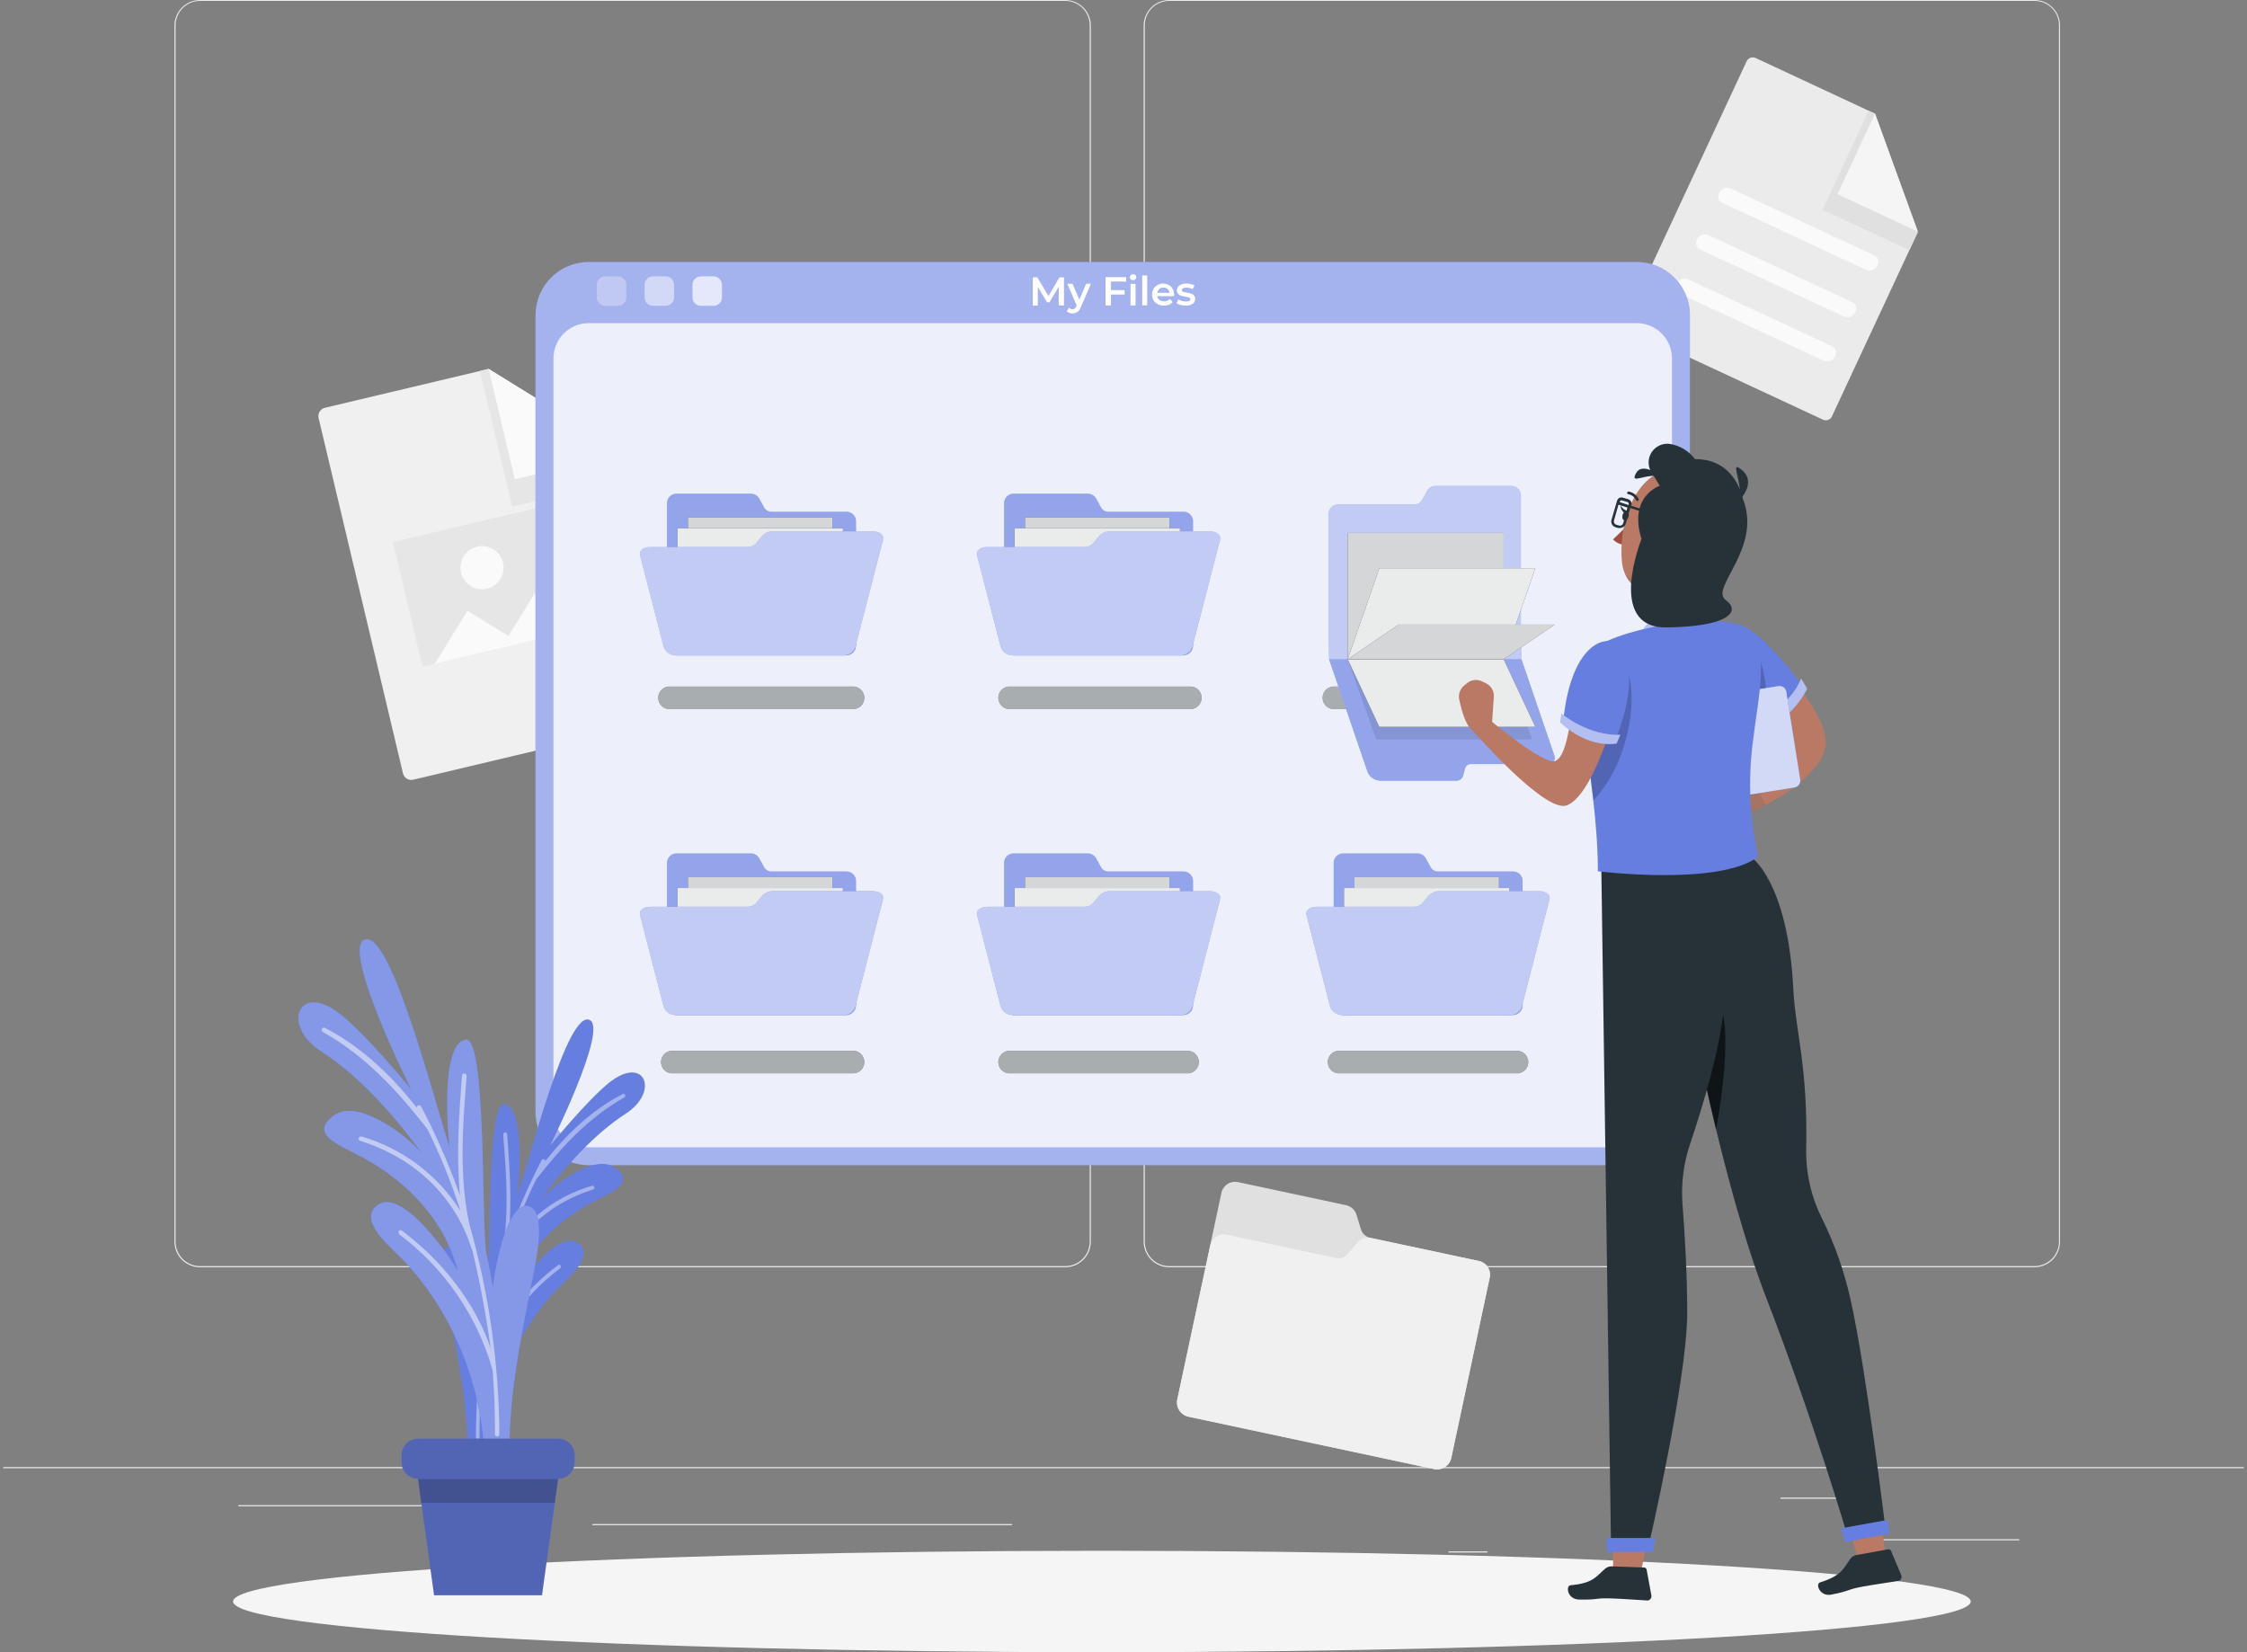<svg width="238" height="175" viewBox="0 0 238 175" fill="none" xmlns="http://www.w3.org/2000/svg">
<rect x="0" y="0" width="238" height="175" fill="#808080" stroke="none"/>
<path d="M213.878 163.031H198.158V163.15H213.878V163.031Z" fill="#EBEBEB"/>
<path d="M157.549 164.321H153.424V164.44H157.549V164.321Z" fill="#EBEBEB"/>
<path d="M197.683 158.625H188.575V158.744H197.683V158.625Z" fill="#EBEBEB"/>
<path d="M45.741 159.424H25.242V159.542H45.741V159.424Z" fill="#EBEBEB"/>
<path d="M52.974 159.424H49.97V159.542H52.974V159.424Z" fill="#EBEBEB"/>
<path d="M107.205 161.426H62.742V161.544H107.205V161.426Z" fill="#EBEBEB"/>
<path d="M112.83 134.225H21.189C20.47 134.225 19.78 133.939 19.272 133.431C18.764 132.923 18.479 132.233 18.479 131.515V2.686C18.485 1.972 18.773 1.288 19.281 0.785C19.788 0.282 20.474 -2.73983e-05 21.189 1.99465e-09H112.83C113.549 1.99465e-09 114.238 0.286 114.746 0.794C115.254 1.302 115.54 1.991 115.54 2.71V131.515C115.54 132.233 115.254 132.923 114.746 133.431C114.238 133.939 113.549 134.225 112.83 134.225ZM21.189 0.095C20.502 0.096 19.843 0.37 19.358 0.855C18.872 1.341 18.598 1.999 18.597 2.686V131.515C18.598 132.202 18.872 132.86 19.358 133.346C19.843 133.831 20.502 134.105 21.189 134.106H112.83C113.517 134.105 114.175 133.831 114.661 133.346C115.147 132.86 115.42 132.202 115.421 131.515V2.686C115.42 1.999 115.147 1.341 114.661 0.855C114.175 0.37 113.517 0.096 112.83 0.095H21.189Z" fill="#EBEBEB"/>
<path d="M215.496 134.225H123.845C123.127 134.224 122.438 133.938 121.93 133.43C121.422 132.922 121.137 132.233 121.135 131.515V2.686C121.143 1.972 121.431 1.29 121.939 0.787C122.446 0.284 123.131 0.001 123.845 0H215.496C216.209 0.002 216.892 0.286 217.398 0.789C217.903 1.292 218.19 1.973 218.197 2.686V131.515C218.197 132.232 217.912 132.92 217.406 133.428C216.9 133.936 216.213 134.222 215.496 134.225ZM123.845 0.095C123.158 0.096 122.5 0.37 122.014 0.855C121.529 1.341 121.255 1.999 121.254 2.686V131.515C121.255 132.202 121.529 132.86 122.014 133.346C122.5 133.831 123.158 134.105 123.845 134.106H215.496C216.183 134.105 216.841 133.831 217.327 133.346C217.813 132.86 218.086 132.202 218.087 131.515V2.686C218.086 1.999 217.813 1.341 217.327 0.855C216.841 0.37 216.183 0.096 215.496 0.095H123.845Z" fill="#EBEBEB"/>
<path d="M237.657 155.394H0.343V155.512H237.657V155.394Z" fill="#EBEBEB"/>
<path d="M71.916 75.903L43.771 82.585C43.655 82.613 43.535 82.617 43.418 82.598C43.301 82.579 43.188 82.537 43.087 82.474C42.986 82.412 42.899 82.33 42.83 82.233C42.76 82.136 42.711 82.027 42.684 81.911L33.747 44.283C33.691 44.049 33.73 43.803 33.856 43.599C33.981 43.394 34.183 43.248 34.416 43.191L51.754 39.076L66.24 48.094L72.591 74.825C72.643 75.057 72.602 75.301 72.475 75.503C72.349 75.705 72.148 75.848 71.916 75.903Z" fill="#F0F0F0"/>
<path d="M66.24 48.085L51.754 39.076L50.834 39.294L54.246 53.661L66.852 50.667L66.24 48.085Z" fill="#E6E6E6"/>
<path d="M66.216 47.985L54.531 50.761L51.754 39.076L66.216 47.985Z" fill="#FAFAFA"/>
<path d="M62.434 52.469L41.617 57.413L44.75 70.606L65.567 65.662L62.434 52.469Z" fill="#E6E6E6"/>
<path d="M49.51 64.688L46.054 70.298L55.12 68.143L49.51 64.688Z" fill="#FAFAFA"/>
<path d="M53.079 68.626L65.566 65.659L65.281 64.458L58.3 60.158L53.079 68.626Z" fill="#FAFAFA"/>
<path d="M53.283 59.595C53.388 60.035 53.36 60.497 53.203 60.922C53.046 61.347 52.766 61.715 52.399 61.981C52.032 62.246 51.595 62.397 51.142 62.414C50.69 62.431 50.242 62.312 49.857 62.075C49.472 61.837 49.165 61.49 48.977 61.078C48.789 60.667 48.727 60.208 48.8 59.761C48.872 59.314 49.076 58.899 49.385 58.567C49.693 58.236 50.094 58.004 50.535 57.901C51.124 57.761 51.744 57.861 52.259 58.179C52.775 58.496 53.143 59.006 53.283 59.595Z" fill="#FAFAFA"/>
<path d="M193.094 44.454L172.561 34.89C172.476 34.851 172.399 34.795 172.336 34.726C172.272 34.656 172.223 34.575 172.191 34.487C172.159 34.398 172.146 34.305 172.15 34.211C172.155 34.117 172.179 34.025 172.219 33.941L185.006 6.483C185.046 6.398 185.102 6.322 185.171 6.259C185.24 6.196 185.321 6.147 185.41 6.115C185.498 6.084 185.591 6.07 185.685 6.074C185.779 6.079 185.87 6.102 185.955 6.142L198.594 12.041L203.118 24.609L194.033 44.112C193.954 44.282 193.81 44.413 193.634 44.477C193.458 44.541 193.263 44.533 193.094 44.454Z" fill="#EBEBEB"/>
<path d="M203.118 24.609L198.595 12.041L197.926 11.732L193.042 22.212L202.24 26.493L203.118 24.609Z" fill="#E0E0E0"/>
<path d="M203.151 24.538L194.622 20.57L198.595 12.041L203.151 24.538Z" fill="#F5F5F5"/>
<path d="M194.024 36.669L178.836 29.593C177.811 29.118 176.914 30.637 177.944 31.116L193.132 38.188C194.157 38.663 195.054 37.149 194.024 36.669Z" fill="#FAFAFA"/>
<path d="M182.433 21.491L197.622 28.567C198.642 29.042 199.52 27.523 198.509 27.044L183.321 19.972C182.301 19.497 181.423 21.011 182.433 21.491Z" fill="#FAFAFA"/>
<path d="M180.084 26.433L195.272 33.51C196.293 33.984 197.171 32.465 196.16 31.986L180.972 24.914C179.951 24.44 179.073 25.954 180.084 26.433Z" fill="#FAFAFA"/>
<path d="M144.155 130.219L143.68 128.667C143.603 128.414 143.459 128.186 143.264 128.008C143.068 127.829 142.829 127.706 142.57 127.651L131.122 125.207C130.932 125.167 130.736 125.164 130.545 125.2C130.354 125.235 130.172 125.308 130.01 125.414C129.847 125.519 129.707 125.656 129.597 125.816C129.487 125.976 129.41 126.156 129.37 126.346L124.695 148.231C124.612 148.63 124.69 149.045 124.911 149.386C125.132 149.727 125.479 149.967 125.877 150.054L151.896 155.602C152.294 155.687 152.71 155.61 153.052 155.388C153.393 155.167 153.633 154.819 153.719 154.42L157.791 135.321C157.832 135.131 157.835 134.935 157.8 134.744C157.765 134.552 157.692 134.37 157.587 134.207C157.481 134.043 157.344 133.903 157.183 133.793C157.023 133.683 156.842 133.605 156.652 133.565L145.104 131.102C144.882 131.052 144.677 130.943 144.511 130.788C144.344 130.633 144.221 130.437 144.155 130.219Z" fill="#E0E0E0"/>
<path d="M156.661 133.566L145.213 131.126C144.955 131.071 144.687 131.085 144.437 131.169C144.186 131.252 143.963 131.402 143.789 131.601L142.731 132.83C142.581 133.002 142.387 133.131 142.17 133.204C141.953 133.277 141.721 133.29 141.497 133.243L129.945 130.78C129.561 130.698 129.161 130.771 128.832 130.984C128.503 131.197 128.271 131.531 128.188 131.914L124.695 148.232C124.612 148.63 124.69 149.045 124.911 149.386C125.132 149.728 125.479 149.968 125.877 150.054L151.896 155.603C152.294 155.687 152.71 155.61 153.052 155.389C153.393 155.167 153.633 154.819 153.719 154.421L157.791 135.322C157.832 135.132 157.836 134.937 157.801 134.746C157.767 134.555 157.695 134.373 157.59 134.21C157.485 134.047 157.349 133.906 157.19 133.795C157.03 133.685 156.851 133.607 156.661 133.566Z" fill="#F0F0F0"/>
<path d="M116.712 175C167.536 175 208.738 172.595 208.738 169.628C208.738 166.66 167.536 164.255 116.712 164.255C65.888 164.255 24.686 166.66 24.686 169.628C24.686 172.595 65.888 175 116.712 175Z" fill="#F5F5F5"/>
<path d="M173.35 27.747H62.363C59.246 27.747 56.719 30.274 56.719 33.39V117.775C56.719 120.891 59.246 123.418 62.363 123.418H173.35C176.466 123.418 178.993 120.891 178.993 117.775V33.39C178.993 30.274 176.466 27.747 173.35 27.747Z" fill="#677EE1"/>
<path opacity="0.4" d="M173.35 27.747H62.363C59.246 27.747 56.719 30.274 56.719 33.39V117.775C56.719 120.891 59.246 123.418 62.363 123.418H173.35C176.466 123.418 178.993 120.891 178.993 117.775V33.39C178.993 30.274 176.466 27.747 173.35 27.747Z" fill="white"/>
<path opacity="0.8" d="M173.35 34.225H62.363C60.295 34.225 58.618 35.901 58.618 37.969V117.773C58.618 119.842 60.295 121.518 62.363 121.518H173.35C175.418 121.518 177.095 119.842 177.095 117.773V37.969C177.095 35.901 175.418 34.225 173.35 34.225Z" fill="white"/>
<path opacity="0.3" d="M65.438 29.271H64.109C63.614 29.271 63.212 29.673 63.212 30.169V31.497C63.212 31.993 63.614 32.395 64.109 32.395H65.438C65.934 32.395 66.335 31.993 66.335 31.497V30.169C66.335 29.673 65.934 29.271 65.438 29.271Z" fill="white"/>
<path opacity="0.5" d="M70.502 29.271H69.173C68.678 29.271 68.276 29.673 68.276 30.169V31.497C68.276 31.993 68.678 32.395 69.173 32.395H70.502C70.998 32.395 71.399 31.993 71.399 31.497V30.169C71.399 29.673 70.998 29.271 70.502 29.271Z" fill="white"/>
<path opacity="0.7" d="M75.571 29.271H74.242C73.747 29.271 73.345 29.673 73.345 30.169V31.497C73.345 31.993 73.747 32.395 74.242 32.395H75.571C76.067 32.395 76.468 31.993 76.468 31.497V30.169C76.468 29.673 76.067 29.271 75.571 29.271Z" fill="white"/>
<path d="M112.137 32.341V30.376L111.154 32.019H110.908L109.925 30.405V32.36H109.394V29.37H109.868L111.055 31.349L112.222 29.37H112.697V32.36L112.137 32.341Z" fill="white"/>
<path d="M115.554 30.058L114.486 32.521C114.417 32.727 114.292 32.909 114.125 33.048C113.973 33.151 113.792 33.204 113.608 33.2C113.493 33.2 113.379 33.18 113.271 33.143C113.17 33.111 113.076 33.059 112.996 32.991L113.209 32.597C113.262 32.646 113.323 32.684 113.39 32.711C113.457 32.739 113.53 32.753 113.603 32.754C113.687 32.757 113.769 32.732 113.836 32.682C113.908 32.613 113.965 32.529 114.002 32.435L114.04 32.35L113.048 30.058H113.603L114.32 31.747L115.041 30.058H115.554Z" fill="white"/>
<path d="M117.671 29.816V30.727H119.119V31.202H117.671V32.346H117.102V29.355H119.285V29.83L117.671 29.816Z" fill="white"/>
<path d="M119.769 29.593C119.737 29.563 119.712 29.527 119.696 29.487C119.68 29.447 119.672 29.404 119.674 29.36C119.673 29.318 119.68 29.275 119.697 29.236C119.713 29.197 119.738 29.161 119.769 29.132C119.836 29.071 119.925 29.039 120.016 29.042C120.104 29.04 120.19 29.07 120.258 29.128C120.29 29.155 120.315 29.19 120.332 29.228C120.35 29.267 120.358 29.309 120.358 29.351C120.358 29.395 120.35 29.439 120.333 29.48C120.316 29.521 120.29 29.558 120.258 29.588C120.226 29.62 120.188 29.644 120.147 29.661C120.105 29.677 120.061 29.684 120.016 29.683C119.925 29.685 119.837 29.652 119.769 29.593ZM119.745 30.067H120.277V32.35H119.745V30.067Z" fill="white"/>
<path d="M120.979 29.171H121.511V32.341H120.979V29.171Z" fill="white"/>
<path d="M124.349 31.369H122.56C122.587 31.531 122.675 31.675 122.807 31.773C122.976 31.884 123.178 31.934 123.38 31.915C123.582 31.896 123.772 31.809 123.917 31.668L124.207 32C124.103 32.124 123.969 32.219 123.818 32.276C123.648 32.34 123.468 32.373 123.286 32.371C123.056 32.376 122.828 32.326 122.622 32.224C122.438 32.129 122.285 31.984 122.18 31.806C122.074 31.621 122.02 31.411 122.024 31.198C122.021 30.989 122.074 30.783 122.175 30.6C122.275 30.424 122.421 30.28 122.598 30.183C122.784 30.082 122.994 30.031 123.205 30.035C123.413 30.03 123.618 30.081 123.799 30.183C123.973 30.278 124.116 30.422 124.212 30.596C124.313 30.785 124.364 30.998 124.359 31.213C124.359 31.25 124.354 31.326 124.349 31.369ZM122.797 30.614C122.677 30.718 122.599 30.861 122.579 31.018H123.875C123.859 30.86 123.783 30.715 123.663 30.611C123.543 30.508 123.387 30.455 123.229 30.463C123.071 30.456 122.916 30.51 122.797 30.614Z" fill="white"/>
<path d="M125.032 32.298C124.882 32.262 124.738 32.2 124.61 32.113L124.814 31.71C125.055 31.854 125.33 31.931 125.611 31.933C125.929 31.933 126.086 31.852 126.086 31.681C126.087 31.644 126.077 31.608 126.055 31.578C126.034 31.548 126.003 31.526 125.967 31.515C125.839 31.472 125.707 31.442 125.573 31.425C125.413 31.404 125.254 31.371 125.099 31.325C124.979 31.291 124.872 31.224 124.79 31.131C124.698 31.025 124.65 30.887 124.657 30.746C124.654 30.644 124.678 30.542 124.727 30.451C124.775 30.361 124.846 30.284 124.933 30.229C125.149 30.087 125.405 30.019 125.664 30.034C125.823 30.033 125.983 30.05 126.138 30.087C126.273 30.114 126.403 30.162 126.523 30.229L126.319 30.637C126.12 30.522 125.893 30.463 125.664 30.466C125.541 30.46 125.419 30.483 125.308 30.533C125.271 30.55 125.24 30.576 125.219 30.61C125.197 30.644 125.185 30.683 125.184 30.723C125.184 30.763 125.196 30.803 125.22 30.835C125.244 30.868 125.278 30.892 125.317 30.903C125.448 30.948 125.583 30.982 125.72 31.003C125.872 31.024 126.021 31.057 126.167 31.102C126.281 31.138 126.386 31.202 126.47 31.287C126.558 31.394 126.602 31.529 126.594 31.667C126.595 31.769 126.571 31.869 126.523 31.959C126.475 32.049 126.404 32.125 126.319 32.18C126.091 32.319 125.826 32.385 125.559 32.37C125.381 32.369 125.204 32.345 125.032 32.298Z" fill="white"/>
<path d="M80.944 53.758L80.417 52.808C80.331 52.652 80.205 52.521 80.051 52.43C79.898 52.339 79.722 52.291 79.544 52.291H71.646C71.382 52.291 71.128 52.396 70.941 52.583C70.754 52.77 70.649 53.023 70.649 53.288V68.381C70.649 68.657 70.759 68.921 70.954 69.116C71.149 69.311 71.413 69.42 71.689 69.42H89.63C89.906 69.42 90.17 69.311 90.365 69.116C90.56 68.921 90.669 68.657 90.669 68.381V55.2C90.669 54.936 90.564 54.683 90.377 54.496C90.19 54.309 89.937 54.204 89.672 54.204H81.704C81.549 54.204 81.396 54.163 81.263 54.085C81.129 54.006 81.019 53.893 80.944 53.758Z" fill="#677EE1"/>
<path opacity="0.3" d="M80.944 53.758L80.417 52.808C80.331 52.652 80.205 52.521 80.051 52.43C79.898 52.339 79.722 52.291 79.544 52.291H71.646C71.382 52.291 71.128 52.396 70.941 52.583C70.754 52.77 70.649 53.023 70.649 53.288V68.381C70.649 68.657 70.759 68.921 70.954 69.116C71.149 69.311 71.413 69.42 71.689 69.42H89.63C89.906 69.42 90.17 69.311 90.365 69.116C90.56 68.921 90.669 68.657 90.669 68.381V55.2C90.669 54.936 90.564 54.683 90.377 54.496C90.19 54.309 89.937 54.204 89.672 54.204H81.704C81.549 54.204 81.396 54.163 81.263 54.085C81.129 54.006 81.019 53.893 80.944 53.758Z" fill="white"/>
<path d="M88.173 54.807H72.866V66.25H88.173V54.807Z" fill="#263238"/>
<path opacity="0.8" d="M88.173 54.807H72.866V66.25H88.173V54.807Z" fill="white"/>
<path d="M89.279 55.955H71.76V69.055H89.279V55.955Z" fill="#263238"/>
<path opacity="0.9" d="M89.279 55.955H71.76V69.055H89.279V55.955Z" fill="white"/>
<path d="M92.42 56.282H81.926C81.712 56.272 81.498 56.306 81.298 56.383C81.098 56.46 80.916 56.577 80.764 56.728L80.08 57.554C79.956 57.685 79.804 57.788 79.636 57.855C79.468 57.922 79.288 57.953 79.107 57.943H68.855C68.143 57.943 67.669 58.328 67.792 58.802C68.793 62.69 69.296 64.631 70.298 68.513C70.388 68.775 70.558 69.002 70.783 69.163C71.009 69.324 71.279 69.41 71.556 69.41H89.345C89.622 69.41 89.892 69.324 90.118 69.163C90.343 69.002 90.513 68.775 90.603 68.513L93.536 57.146C93.654 56.671 93.161 56.282 92.42 56.282Z" fill="#677EE1"/>
<g opacity="0.6">
<path d="M92.42 56.282H81.926C81.712 56.272 81.498 56.306 81.298 56.383C81.098 56.46 80.916 56.577 80.764 56.728L80.08 57.554C79.956 57.685 79.804 57.788 79.636 57.855C79.468 57.922 79.288 57.953 79.107 57.943H68.855C68.143 57.943 67.669 58.328 67.792 58.802C68.793 62.69 69.296 64.631 70.298 68.513C70.388 68.775 70.558 69.002 70.783 69.163C71.009 69.324 71.279 69.41 71.556 69.41H89.345C89.622 69.41 89.892 69.324 90.118 69.163C90.343 69.002 90.513 68.775 90.603 68.513L93.536 57.146C93.654 56.671 93.161 56.282 92.42 56.282Z" fill="white"/>
</g>
<path d="M71.062 75.097C70.894 75.118 70.723 75.103 70.561 75.053C70.398 75.003 70.249 74.919 70.121 74.807C69.994 74.695 69.892 74.557 69.822 74.402C69.752 74.248 69.716 74.08 69.716 73.91C69.716 73.74 69.752 73.572 69.822 73.418C69.892 73.263 69.994 73.125 70.121 73.013C70.249 72.9 70.398 72.817 70.561 72.767C70.723 72.717 70.894 72.702 71.062 72.723H90.204C90.372 72.702 90.543 72.717 90.706 72.767C90.868 72.817 91.018 72.9 91.145 73.013C91.273 73.125 91.375 73.263 91.445 73.418C91.514 73.572 91.55 73.74 91.55 73.91C91.55 74.08 91.514 74.248 91.445 74.402C91.375 74.557 91.273 74.695 91.145 74.807C91.018 74.919 90.868 75.003 90.706 75.053C90.543 75.103 90.372 75.118 90.204 75.097H71.062Z" fill="#263238"/>
<path opacity="0.6" d="M71.062 75.097C70.894 75.118 70.723 75.103 70.561 75.053C70.398 75.003 70.249 74.919 70.121 74.807C69.994 74.695 69.892 74.557 69.822 74.402C69.752 74.248 69.716 74.08 69.716 73.91C69.716 73.74 69.752 73.572 69.822 73.418C69.892 73.263 69.994 73.125 70.121 73.013C70.249 72.9 70.398 72.817 70.561 72.767C70.723 72.717 70.894 72.702 71.062 72.723H90.204C90.372 72.702 90.543 72.717 90.706 72.767C90.868 72.817 91.018 72.9 91.145 73.013C91.273 73.125 91.375 73.263 91.445 73.418C91.514 73.572 91.55 73.74 91.55 73.91C91.55 74.08 91.514 74.248 91.445 74.402C91.375 74.557 91.273 74.695 91.145 74.807C91.018 74.919 90.868 75.003 90.706 75.053C90.543 75.103 90.372 75.118 90.204 75.097H71.062Z" fill="white"/>
<path d="M116.627 53.758L116.1 52.808C116.014 52.652 115.887 52.522 115.734 52.431C115.58 52.34 115.405 52.292 115.227 52.291H107.348C107.083 52.291 106.83 52.396 106.643 52.583C106.456 52.77 106.351 53.023 106.351 53.288V68.381C106.35 68.517 106.377 68.652 106.428 68.778C106.48 68.904 106.556 69.019 106.652 69.116C106.749 69.212 106.863 69.289 106.989 69.341C107.115 69.393 107.249 69.42 107.386 69.42H125.331C125.468 69.42 125.603 69.393 125.729 69.341C125.854 69.289 125.969 69.212 126.065 69.116C126.161 69.019 126.237 68.904 126.289 68.778C126.34 68.652 126.367 68.517 126.366 68.381V55.2C126.366 54.936 126.261 54.683 126.074 54.496C125.887 54.309 125.634 54.204 125.369 54.204H117.4C117.243 54.207 117.088 54.167 116.951 54.088C116.815 54.01 116.703 53.895 116.627 53.758Z" fill="#677EE1"/>
<path opacity="0.3" d="M116.627 53.758L116.1 52.808C116.014 52.652 115.887 52.522 115.734 52.431C115.58 52.34 115.405 52.292 115.227 52.291H107.348C107.083 52.291 106.83 52.396 106.643 52.583C106.456 52.77 106.351 53.023 106.351 53.288V68.381C106.35 68.517 106.377 68.652 106.428 68.778C106.48 68.904 106.556 69.019 106.652 69.116C106.749 69.212 106.863 69.289 106.989 69.341C107.115 69.393 107.249 69.42 107.386 69.42H125.331C125.468 69.42 125.603 69.393 125.729 69.341C125.854 69.289 125.969 69.212 126.065 69.116C126.161 69.019 126.237 68.904 126.289 68.778C126.34 68.652 126.367 68.517 126.366 68.381V55.2C126.366 54.936 126.261 54.683 126.074 54.496C125.887 54.309 125.634 54.204 125.369 54.204H117.4C117.243 54.207 117.088 54.167 116.951 54.088C116.815 54.01 116.703 53.895 116.627 53.758Z" fill="white"/>
<path d="M123.875 54.807H108.568V66.25H123.875V54.807Z" fill="#263238"/>
<path opacity="0.8" d="M123.875 54.807H108.568V66.25H123.875V54.807Z" fill="white"/>
<path d="M124.98 55.955H107.462V69.055H124.98V55.955Z" fill="#263238"/>
<path opacity="0.9" d="M124.98 55.955H107.462V69.055H124.98V55.955Z" fill="white"/>
<path d="M128.127 56.282H117.628C117.414 56.272 117.199 56.306 116.998 56.383C116.797 56.46 116.614 56.577 116.461 56.728L115.773 57.554C115.651 57.682 115.503 57.783 115.34 57.85C115.176 57.917 115 57.949 114.823 57.943H104.548C103.84 57.943 103.366 58.328 103.484 58.802C104.491 62.69 104.989 64.631 105.991 68.513C106.081 68.775 106.251 69.002 106.476 69.162C106.702 69.323 106.971 69.41 107.248 69.41H125.042C125.319 69.41 125.589 69.323 125.814 69.162C126.039 69.002 126.209 68.775 126.3 68.513L129.233 57.146C129.352 56.671 128.858 56.282 128.127 56.282Z" fill="#677EE1"/>
<g opacity="0.6">
<path d="M128.127 56.282H117.628C117.414 56.272 117.199 56.306 116.998 56.383C116.797 56.46 116.614 56.577 116.461 56.728L115.773 57.554C115.651 57.682 115.503 57.783 115.34 57.85C115.176 57.917 115 57.949 114.823 57.943H104.548C103.84 57.943 103.366 58.328 103.484 58.802C104.491 62.69 104.989 64.631 105.991 68.513C106.081 68.775 106.251 69.002 106.476 69.162C106.702 69.323 106.971 69.41 107.248 69.41H125.042C125.319 69.41 125.589 69.323 125.814 69.162C126.039 69.002 126.209 68.775 126.3 68.513L129.233 57.146C129.352 56.671 128.858 56.282 128.127 56.282Z" fill="white"/>
</g>
<path d="M106.788 75.097C106.499 75.06 106.233 74.919 106.041 74.701C105.848 74.482 105.742 74.201 105.742 73.91C105.742 73.619 105.848 73.338 106.041 73.119C106.233 72.901 106.499 72.76 106.788 72.723H125.93C126.098 72.702 126.269 72.717 126.431 72.767C126.594 72.817 126.743 72.9 126.871 73.013C126.998 73.125 127.1 73.263 127.17 73.418C127.24 73.572 127.276 73.74 127.276 73.91C127.276 74.08 127.24 74.248 127.17 74.402C127.1 74.557 126.998 74.695 126.871 74.807C126.743 74.919 126.594 75.003 126.431 75.053C126.269 75.103 126.098 75.118 125.93 75.097H106.788Z" fill="#263238"/>
<path opacity="0.6" d="M106.788 75.097C106.499 75.06 106.233 74.919 106.041 74.701C105.848 74.482 105.742 74.201 105.742 73.91C105.742 73.619 105.848 73.338 106.041 73.119C106.233 72.901 106.499 72.76 106.788 72.723H125.93C126.098 72.702 126.269 72.717 126.431 72.767C126.594 72.817 126.743 72.9 126.871 73.013C126.998 73.125 127.1 73.263 127.17 73.418C127.24 73.572 127.276 73.74 127.276 73.91C127.276 74.08 127.24 74.248 127.17 74.402C127.1 74.557 126.998 74.695 126.871 74.807C126.743 74.919 126.594 75.003 126.431 75.053C126.269 75.103 126.098 75.118 125.93 75.097H106.788Z" fill="white"/>
<path d="M80.944 91.86L80.417 90.911C80.332 90.754 80.206 90.623 80.052 90.531C79.898 90.44 79.723 90.393 79.544 90.394H71.646C71.382 90.394 71.128 90.499 70.941 90.686C70.754 90.872 70.649 91.126 70.649 91.39V106.483C70.649 106.62 70.676 106.755 70.729 106.881C70.781 107.006 70.858 107.121 70.954 107.217C71.051 107.313 71.165 107.389 71.291 107.441C71.418 107.492 71.553 107.519 71.689 107.518H89.63C89.766 107.519 89.901 107.492 90.027 107.441C90.153 107.389 90.268 107.313 90.365 107.217C90.461 107.121 90.538 107.006 90.59 106.881C90.642 106.755 90.669 106.62 90.669 106.483V93.308C90.669 93.043 90.564 92.789 90.378 92.601C90.191 92.414 89.937 92.308 89.672 92.306H81.704C81.549 92.307 81.396 92.266 81.263 92.187C81.129 92.109 81.019 91.996 80.944 91.86Z" fill="#677EE1"/>
<path opacity="0.3" d="M80.944 91.86L80.417 90.911C80.332 90.754 80.206 90.623 80.052 90.531C79.898 90.44 79.723 90.393 79.544 90.394H71.646C71.382 90.394 71.128 90.499 70.941 90.686C70.754 90.872 70.649 91.126 70.649 91.39V106.483C70.649 106.62 70.676 106.755 70.729 106.881C70.781 107.006 70.858 107.121 70.954 107.217C71.051 107.313 71.165 107.389 71.291 107.441C71.418 107.492 71.553 107.519 71.689 107.518H89.63C89.766 107.519 89.901 107.492 90.027 107.441C90.153 107.389 90.268 107.313 90.365 107.217C90.461 107.121 90.538 107.006 90.59 106.881C90.642 106.755 90.669 106.62 90.669 106.483V93.308C90.669 93.043 90.564 92.789 90.378 92.601C90.191 92.414 89.937 92.308 89.672 92.306H81.704C81.549 92.307 81.396 92.266 81.263 92.187C81.129 92.109 81.019 91.996 80.944 91.86Z" fill="white"/>
<path d="M88.173 92.914H72.866V104.357H88.173V92.914Z" fill="#263238"/>
<path opacity="0.8" d="M88.173 92.914H72.866V104.357H88.173V92.914Z" fill="white"/>
<path d="M89.279 94.062H71.76V107.162H89.279V94.062Z" fill="#263238"/>
<path opacity="0.9" d="M89.279 94.062H71.76V107.162H89.279V94.062Z" fill="white"/>
<path d="M92.421 94.39H81.927C81.713 94.38 81.499 94.415 81.299 94.491C81.098 94.568 80.916 94.686 80.764 94.837C80.484 95.169 80.346 95.311 80.076 95.662C79.95 95.792 79.799 95.894 79.631 95.96C79.463 96.026 79.283 96.056 79.103 96.047H68.851C68.139 96.047 67.664 96.436 67.788 96.911C68.789 100.793 69.292 102.734 70.294 106.622C70.384 106.883 70.554 107.109 70.78 107.269C71.005 107.429 71.275 107.514 71.551 107.514H89.34C89.617 107.514 89.886 107.429 90.112 107.269C90.337 107.109 90.507 106.883 90.598 106.622L93.531 95.231C93.655 94.775 93.161 94.39 92.421 94.39Z" fill="#677EE1"/>
<g opacity="0.6">
<path d="M92.421 94.391H81.927C81.713 94.381 81.499 94.415 81.299 94.492C81.098 94.569 80.916 94.687 80.764 94.838C80.484 95.17 80.346 95.312 80.076 95.663C79.95 95.793 79.799 95.894 79.631 95.961C79.463 96.027 79.283 96.057 79.103 96.048H68.851C68.139 96.048 67.664 96.437 67.788 96.912C68.789 100.794 69.292 102.735 70.294 106.623C70.384 106.884 70.554 107.11 70.78 107.27C71.005 107.43 71.275 107.515 71.551 107.515H89.34C89.617 107.515 89.886 107.43 90.112 107.27C90.337 107.11 90.507 106.884 90.598 106.623L93.531 95.231C93.655 94.776 93.161 94.391 92.421 94.391Z" fill="white"/>
</g>
<path d="M71.062 113.679C70.773 113.642 70.508 113.501 70.315 113.283C70.123 113.064 70.017 112.783 70.017 112.492C70.017 112.201 70.123 111.92 70.315 111.701C70.508 111.483 70.773 111.342 71.062 111.305H90.204C90.372 111.284 90.543 111.299 90.706 111.349C90.868 111.399 91.018 111.482 91.145 111.595C91.273 111.707 91.375 111.845 91.445 112C91.514 112.154 91.55 112.322 91.55 112.492C91.55 112.662 91.514 112.83 91.445 112.984C91.375 113.139 91.273 113.277 91.145 113.389C91.018 113.502 90.868 113.585 90.706 113.635C90.543 113.685 90.372 113.7 90.204 113.679H71.062Z" fill="#263238"/>
<path opacity="0.6" d="M71.062 113.679C70.773 113.642 70.508 113.501 70.315 113.283C70.123 113.064 70.017 112.783 70.017 112.492C70.017 112.201 70.123 111.92 70.315 111.701C70.508 111.483 70.773 111.342 71.062 111.305H90.204C90.372 111.284 90.543 111.299 90.706 111.349C90.868 111.399 91.018 111.482 91.145 111.595C91.273 111.707 91.375 111.845 91.445 112C91.514 112.154 91.55 112.322 91.55 112.492C91.55 112.662 91.514 112.83 91.445 112.984C91.375 113.139 91.273 113.277 91.145 113.389C91.018 113.502 90.868 113.585 90.706 113.635C90.543 113.685 90.372 113.7 90.204 113.679H71.062Z" fill="white"/>
<path d="M116.627 91.86L116.1 90.911C116.014 90.754 115.888 90.623 115.734 90.532C115.581 90.441 115.405 90.393 115.227 90.394H107.348C107.083 90.394 106.83 90.499 106.643 90.686C106.456 90.872 106.351 91.126 106.351 91.39V106.483C106.35 106.619 106.377 106.754 106.429 106.88C106.48 107.006 106.557 107.12 106.653 107.216C106.749 107.313 106.863 107.389 106.989 107.441C107.115 107.492 107.25 107.519 107.386 107.518H125.331C125.468 107.519 125.602 107.492 125.728 107.441C125.854 107.389 125.968 107.313 126.064 107.216C126.161 107.12 126.237 107.006 126.289 106.88C126.34 106.754 126.367 106.619 126.366 106.483V93.308C126.366 93.043 126.261 92.789 126.075 92.601C125.888 92.414 125.634 92.308 125.369 92.306H117.4C117.243 92.309 117.088 92.27 116.951 92.191C116.815 92.112 116.703 91.998 116.627 91.86Z" fill="#677EE1"/>
<path opacity="0.3" d="M116.627 91.86L116.1 90.911C116.014 90.754 115.888 90.623 115.734 90.532C115.581 90.441 115.405 90.393 115.227 90.394H107.348C107.083 90.394 106.83 90.499 106.643 90.686C106.456 90.872 106.351 91.126 106.351 91.39V106.483C106.35 106.619 106.377 106.754 106.429 106.88C106.48 107.006 106.557 107.12 106.653 107.216C106.749 107.313 106.863 107.389 106.989 107.441C107.115 107.492 107.25 107.519 107.386 107.518H125.331C125.468 107.519 125.602 107.492 125.728 107.441C125.854 107.389 125.968 107.313 126.064 107.216C126.161 107.12 126.237 107.006 126.289 106.88C126.34 106.754 126.367 106.619 126.366 106.483V93.308C126.366 93.043 126.261 92.789 126.075 92.601C125.888 92.414 125.634 92.308 125.369 92.306H117.4C117.243 92.309 117.088 92.27 116.951 92.191C116.815 92.112 116.703 91.998 116.627 91.86Z" fill="white"/>
<path d="M123.875 92.914H108.568V104.357H123.875V92.914Z" fill="#263238"/>
<path opacity="0.8" d="M123.875 92.914H108.568V104.357H123.875V92.914Z" fill="white"/>
<path d="M124.98 94.062H107.462V107.162H124.98V94.062Z" fill="#263238"/>
<path opacity="0.9" d="M124.98 94.062H107.462V107.162H124.98V94.062Z" fill="white"/>
<path d="M128.127 94.391H117.628C117.414 94.38 117.199 94.414 116.998 94.491C116.797 94.568 116.614 94.686 116.461 94.837C116.181 95.169 116.043 95.311 115.773 95.662C115.65 95.789 115.502 95.889 115.339 95.955C115.175 96.022 115 96.053 114.823 96.047H104.548C103.84 96.047 103.366 96.436 103.484 96.911C104.491 100.793 104.989 102.734 105.991 106.622C106.082 106.882 106.252 107.108 106.477 107.268C106.703 107.428 106.972 107.514 107.248 107.514H125.042C125.318 107.514 125.588 107.428 125.813 107.268C126.038 107.108 126.208 106.882 126.3 106.622L129.233 95.231C129.352 94.775 128.858 94.391 128.127 94.391Z" fill="#677EE1"/>
<g opacity="0.6">
<path d="M128.127 94.391H117.628C117.414 94.381 117.199 94.415 116.998 94.492C116.797 94.569 116.614 94.687 116.461 94.838C116.181 95.17 116.043 95.312 115.773 95.663C115.65 95.79 115.502 95.89 115.339 95.956C115.175 96.022 115 96.054 114.823 96.048H104.548C103.84 96.048 103.366 96.437 103.484 96.912C104.491 100.794 104.989 102.735 105.991 106.623C106.082 106.883 106.252 107.109 106.477 107.269C106.703 107.429 106.972 107.515 107.248 107.515H125.042C125.318 107.515 125.588 107.429 125.813 107.269C126.038 107.109 126.208 106.883 126.3 106.623L129.233 95.231C129.352 94.776 128.858 94.391 128.127 94.391Z" fill="white"/>
</g>
<path d="M106.788 113.68C106.499 113.643 106.233 113.502 106.041 113.284C105.848 113.066 105.742 112.784 105.742 112.493C105.742 112.202 105.848 111.921 106.041 111.702C106.233 111.484 106.499 111.343 106.788 111.307H125.93C126.218 111.343 126.484 111.484 126.677 111.702C126.869 111.921 126.975 112.202 126.975 112.493C126.975 112.784 126.869 113.066 126.677 113.284C126.484 113.502 126.218 113.643 125.93 113.68H106.788Z" fill="#263238"/>
<path opacity="0.6" d="M106.788 113.68C106.499 113.643 106.233 113.502 106.041 113.284C105.848 113.066 105.742 112.784 105.742 112.493C105.742 112.202 105.848 111.921 106.041 111.702C106.233 111.484 106.499 111.343 106.788 111.307H125.93C126.218 111.343 126.484 111.484 126.677 111.702C126.869 111.921 126.975 112.202 126.975 112.493C126.975 112.784 126.869 113.066 126.677 113.284C126.484 113.502 126.218 113.643 125.93 113.68H106.788Z" fill="white"/>
<path d="M151.54 91.86L151.013 90.911C150.927 90.754 150.8 90.623 150.645 90.531C150.491 90.441 150.315 90.393 150.135 90.394H142.256C142.126 90.394 141.996 90.419 141.875 90.469C141.754 90.519 141.644 90.593 141.552 90.686C141.459 90.778 141.386 90.888 141.336 91.009C141.286 91.13 141.26 91.259 141.26 91.39V106.483C141.259 106.62 141.285 106.754 141.337 106.88C141.389 107.006 141.465 107.12 141.561 107.216C141.658 107.313 141.772 107.389 141.898 107.441C142.024 107.492 142.158 107.519 142.294 107.518H160.24C160.515 107.518 160.778 107.409 160.972 107.215C161.166 107.021 161.275 106.758 161.275 106.483V93.308C161.275 93.043 161.17 92.789 160.983 92.601C160.796 92.414 160.543 92.308 160.278 92.306H152.295C152.141 92.306 151.989 92.264 151.857 92.186C151.724 92.108 151.615 91.995 151.54 91.86Z" fill="#677EE1"/>
<path opacity="0.3" d="M151.54 91.86L151.013 90.911C150.927 90.754 150.8 90.623 150.645 90.531C150.491 90.441 150.315 90.393 150.135 90.394H142.256C142.126 90.394 141.996 90.419 141.875 90.469C141.754 90.519 141.644 90.593 141.552 90.686C141.459 90.778 141.386 90.888 141.336 91.009C141.286 91.13 141.26 91.259 141.26 91.39V106.483C141.259 106.62 141.285 106.754 141.337 106.88C141.389 107.006 141.465 107.12 141.561 107.216C141.658 107.313 141.772 107.389 141.898 107.441C142.024 107.492 142.158 107.519 142.294 107.518H160.24C160.515 107.518 160.778 107.409 160.972 107.215C161.166 107.021 161.275 106.758 161.275 106.483V93.308C161.275 93.043 161.17 92.789 160.983 92.601C160.796 92.414 160.543 92.308 160.278 92.306H152.295C152.141 92.306 151.989 92.264 151.857 92.186C151.724 92.108 151.615 91.995 151.54 91.86Z" fill="white"/>
<path d="M158.769 92.914H143.462V104.357H158.769V92.914Z" fill="#263238"/>
<path opacity="0.8" d="M158.769 92.914H143.462V104.357H158.769V92.914Z" fill="white"/>
<path d="M159.875 94.062H142.356V107.162H159.875V94.062Z" fill="#263238"/>
<path opacity="0.9" d="M159.875 94.062H142.356V107.162H159.875V94.062Z" fill="white"/>
<path d="M163.022 94.391H152.523C152.308 94.38 152.093 94.414 151.892 94.491C151.691 94.568 151.509 94.686 151.355 94.837C151.075 95.169 150.938 95.311 150.667 95.662C150.545 95.789 150.397 95.889 150.233 95.955C150.07 96.022 149.894 96.053 149.718 96.047H139.442C138.735 96.047 138.26 96.436 138.379 96.911C139.385 100.793 139.884 102.734 140.885 106.622C140.976 106.882 141.147 107.108 141.372 107.268C141.597 107.428 141.867 107.514 142.143 107.514H159.932C160.209 107.515 160.479 107.429 160.706 107.269C160.932 107.109 161.103 106.883 161.194 106.622C162.169 102.825 163.145 99.028 164.123 95.231C164.246 94.775 163.753 94.391 163.022 94.391Z" fill="#677EE1"/>
<g opacity="0.6">
<path d="M163.022 94.391H152.523C152.308 94.381 152.093 94.415 151.892 94.492C151.691 94.569 151.509 94.687 151.355 94.838C151.075 95.17 150.938 95.312 150.667 95.663C150.545 95.79 150.397 95.89 150.233 95.956C150.07 96.022 149.894 96.054 149.718 96.048H139.442C138.735 96.048 138.26 96.437 138.379 96.912C139.385 100.794 139.884 102.735 140.885 106.623C140.976 106.883 141.147 107.109 141.372 107.269C141.597 107.429 141.867 107.515 142.143 107.515H159.932C160.209 107.516 160.479 107.43 160.706 107.27C160.932 107.11 161.103 106.884 161.194 106.623C162.169 102.826 163.145 99.029 164.123 95.231C164.246 94.776 163.753 94.391 163.022 94.391Z" fill="white"/>
</g>
<path d="M141.682 113.68C141.394 113.643 141.128 113.502 140.935 113.284C140.743 113.066 140.637 112.784 140.637 112.493C140.637 112.202 140.743 111.921 140.935 111.702C141.128 111.484 141.394 111.343 141.682 111.307H160.824C161.113 111.343 161.379 111.484 161.571 111.702C161.764 111.921 161.87 112.202 161.87 112.493C161.87 112.784 161.764 113.066 161.571 113.284C161.379 113.502 161.113 113.643 160.824 113.68H141.682Z" fill="#263238"/>
<path opacity="0.6" d="M141.682 113.68C141.394 113.643 141.128 113.502 140.935 113.284C140.743 113.066 140.637 112.784 140.637 112.493C140.637 112.202 140.743 111.921 140.935 111.702C141.128 111.484 141.394 111.343 141.682 111.307H160.824C161.113 111.343 161.379 111.484 161.571 111.702C161.764 111.921 161.87 112.202 161.87 112.493C161.87 112.784 161.764 113.066 161.571 113.284C161.379 113.502 161.113 113.643 160.824 113.68H141.682Z" fill="white"/>
<path d="M141.436 75.097C141.267 75.118 141.096 75.103 140.934 75.053C140.772 75.003 140.622 74.919 140.495 74.807C140.367 74.695 140.265 74.557 140.195 74.402C140.126 74.248 140.089 74.08 140.089 73.91C140.089 73.74 140.126 73.572 140.195 73.418C140.265 73.263 140.367 73.125 140.495 73.013C140.622 72.9 140.772 72.817 140.934 72.767C141.096 72.717 141.267 72.702 141.436 72.723H160.578C160.746 72.702 160.917 72.717 161.079 72.767C161.242 72.817 161.391 72.9 161.519 73.013C161.646 73.125 161.748 73.263 161.818 73.418C161.888 73.572 161.924 73.74 161.924 73.91C161.924 74.08 161.888 74.248 161.818 74.402C161.748 74.557 161.646 74.695 161.519 74.807C161.391 74.919 161.242 75.003 161.079 75.053C160.917 75.103 160.746 75.118 160.578 75.097H141.436Z" fill="#263238"/>
<path opacity="0.6" d="M141.436 75.097C141.267 75.118 141.096 75.103 140.934 75.053C140.772 75.003 140.622 74.919 140.495 74.807C140.367 74.695 140.265 74.557 140.195 74.402C140.126 74.248 140.089 74.08 140.089 73.91C140.089 73.74 140.126 73.572 140.195 73.418C140.265 73.263 140.367 73.125 140.495 73.013C140.622 72.9 140.772 72.817 140.934 72.767C141.096 72.717 141.267 72.702 141.436 72.723H160.578C160.746 72.702 160.917 72.717 161.079 72.767C161.242 72.817 161.391 72.9 161.519 73.013C161.646 73.125 161.748 73.263 161.818 73.418C161.888 73.572 161.924 73.74 161.924 73.91C161.924 74.08 161.888 74.248 161.818 74.402C161.748 74.557 161.646 74.695 161.519 74.807C161.391 74.919 161.242 75.003 161.079 75.053C160.917 75.103 160.746 75.118 160.578 75.097H141.436Z" fill="white"/>
<path d="M140.781 69.833L144.863 81.775C144.973 82.037 145.157 82.261 145.392 82.421C145.627 82.581 145.903 82.67 146.187 82.677H154.218C154.375 82.692 154.533 82.654 154.666 82.567C154.799 82.481 154.899 82.352 154.948 82.202L155.186 81.334C155.229 81.204 155.315 81.093 155.43 81.019C155.545 80.945 155.681 80.912 155.817 80.925H163.919C164.034 80.942 164.152 80.928 164.26 80.885C164.368 80.842 164.463 80.771 164.534 80.68C164.606 80.588 164.653 80.479 164.669 80.364C164.685 80.249 164.67 80.131 164.626 80.023L161.142 69.824L161.09 67.83V52.486C161.09 52.218 160.984 51.96 160.794 51.771C160.605 51.581 160.347 51.475 160.079 51.475H152.049C151.867 51.474 151.689 51.522 151.533 51.614C151.377 51.705 151.248 51.838 151.161 51.997L150.625 52.974C150.548 53.111 150.437 53.225 150.302 53.305C150.166 53.384 150.012 53.426 149.856 53.425H141.749C141.48 53.425 141.221 53.532 141.031 53.723C140.84 53.913 140.733 54.172 140.733 54.441V67.84L140.781 69.833Z" fill="#677EE1"/>
<path opacity="0.6" d="M140.781 69.833L144.863 81.775C144.973 82.037 145.157 82.261 145.392 82.421C145.627 82.581 145.903 82.67 146.187 82.677H154.218C154.375 82.692 154.533 82.654 154.666 82.567C154.799 82.481 154.899 82.352 154.948 82.202L155.186 81.334C155.229 81.204 155.315 81.093 155.43 81.019C155.545 80.945 155.681 80.912 155.817 80.925H163.919C164.034 80.942 164.152 80.928 164.26 80.885C164.368 80.842 164.463 80.771 164.534 80.68C164.606 80.588 164.653 80.479 164.669 80.364C164.685 80.249 164.67 80.131 164.626 80.023L161.142 69.824L161.09 67.83V52.486C161.09 52.218 160.984 51.96 160.794 51.771C160.605 51.581 160.347 51.475 160.079 51.475H152.049C151.867 51.474 151.689 51.522 151.533 51.614C151.377 51.705 151.248 51.838 151.161 51.997L150.625 52.974C150.548 53.111 150.437 53.225 150.302 53.305C150.166 53.384 150.012 53.426 149.856 53.425H141.749C141.48 53.425 141.221 53.532 141.031 53.723C140.84 53.913 140.733 54.172 140.733 54.441V67.84L140.781 69.833Z" fill="white"/>
<path d="M140.781 69.833L144.863 81.774C144.973 82.036 145.157 82.261 145.392 82.421C145.627 82.581 145.903 82.669 146.187 82.676H154.217C154.375 82.692 154.533 82.653 154.666 82.567C154.799 82.481 154.899 82.352 154.948 82.201L155.186 81.333C155.229 81.204 155.315 81.093 155.43 81.018C155.545 80.944 155.681 80.911 155.817 80.925H163.919C164.034 80.942 164.152 80.928 164.26 80.885C164.368 80.842 164.463 80.771 164.534 80.679C164.606 80.588 164.652 80.479 164.669 80.364C164.685 80.248 164.67 80.131 164.626 80.023L161.142 69.823L140.781 69.833Z" fill="#677EE1"/>
<path opacity="0.3" d="M140.781 69.833L144.863 81.774C144.973 82.036 145.157 82.261 145.392 82.421C145.627 82.581 145.903 82.669 146.187 82.676H154.217C154.375 82.692 154.533 82.653 154.666 82.567C154.799 82.481 154.899 82.352 154.948 82.201L155.186 81.333C155.229 81.204 155.315 81.093 155.43 81.018C155.545 80.944 155.681 80.911 155.817 80.925H163.919C164.034 80.942 164.152 80.928 164.26 80.885C164.368 80.842 164.463 80.771 164.534 80.679C164.606 80.588 164.652 80.479 164.669 80.364C164.685 80.248 164.67 80.131 164.626 80.023L161.142 69.823L140.781 69.833Z" fill="white"/>
<path opacity="0.1" d="M142.746 69.833H159.267L162.281 78.324H145.759L142.746 69.833Z" fill="black"/>
<path d="M142.745 69.833H159.267V56.444H142.745V69.833Z" fill="#263238"/>
<path opacity="0.8" d="M142.745 69.833H159.267V56.444H142.745V69.833Z" fill="white"/>
<path d="M142.746 69.833H159.267L162.618 60.184H146.092L142.746 69.833Z" fill="#263238"/>
<path opacity="0.9" d="M142.746 69.833H159.267L162.618 60.184H146.092L142.746 69.833Z" fill="white"/>
<path d="M142.746 69.833H159.267L162.618 76.986H146.092L142.746 69.833Z" fill="#263238"/>
<path opacity="0.9" d="M142.746 69.833H159.267L162.618 76.986H146.092L142.746 69.833Z" fill="white"/>
<path d="M142.746 69.834H159.267L164.673 66.155H148.147L142.746 69.834Z" fill="#263238"/>
<path opacity="0.8" d="M142.746 69.834H159.267L164.673 66.155H148.147L142.746 69.834Z" fill="white"/>
<path d="M51.745 153.423C52.153 146.982 54.977 140.466 59.519 136.042C60.653 134.941 63.036 132.758 61.104 131.604C58.897 130.285 54.664 136.446 54.07 137.585C55.323 132.677 59.12 129.122 63.24 127.086C65.276 126.08 67.218 125.126 65.049 123.631C62.88 122.136 58.185 125.762 57.099 127.319C59.671 123.726 62.922 120.128 66.254 117.978C69.932 115.605 68.271 111.646 64.479 114.708C62.13 116.606 58.266 121.352 58.266 121.352C58.266 121.352 64.337 109.159 62.505 108.063C60.131 106.639 55.974 123.251 54.825 126.526C55.133 123.811 55.423 117.242 53.401 116.957C51.555 116.701 52.006 133.057 51.579 135.943C51.308 137.2 51.185 137.841 50.971 139.108C50.772 136.93 49.547 131.187 47.715 131.851C46.158 132.411 47.122 136.711 47.525 138.752C48.503 143.693 49.49 148.473 49.5 153.542L51.745 153.423Z" fill="#677EE1"/>
<path opacity="0.4" d="M53.715 120.123C53.99 123.673 54.237 127.28 53.895 130.85C54.625 128.778 55.47 126.748 56.425 124.77C56.436 124.736 56.452 124.704 56.472 124.675C56.757 124.081 57.051 123.493 57.36 122.909C57.483 122.676 57.787 122.781 57.744 122.999C59.994 120.151 62.714 117.541 65.951 115.88C66.188 115.756 66.349 116.117 66.121 116.245C62.362 118.372 59.567 121.367 56.8 124.912C55.632 127.28 54.642 129.731 53.838 132.245C55.88 129.028 59.026 126.665 62.685 125.6C62.932 125.524 63.07 125.904 62.823 125.985C57.816 127.565 54.279 131.068 52.856 135.658C52.847 135.694 52.83 135.728 52.808 135.757C52.11 138.69 51.579 141.538 51.171 144.528C52.595 140.318 55.627 136.602 59.121 133.992C59.33 133.835 59.519 134.196 59.311 134.352C55.289 137.374 52.368 141.63 50.995 146.47C50.995 146.47 50.995 146.47 50.995 146.493C50.843 148.392 50.777 150.29 50.796 152.189C50.8 152.217 50.798 152.246 50.791 152.274C50.783 152.302 50.769 152.327 50.75 152.349C50.731 152.371 50.708 152.389 50.682 152.401C50.656 152.413 50.627 152.419 50.599 152.419C50.57 152.419 50.542 152.413 50.515 152.401C50.489 152.389 50.466 152.371 50.447 152.349C50.429 152.327 50.415 152.302 50.407 152.274C50.399 152.246 50.397 152.217 50.402 152.189C50.432 145.824 51.326 139.494 53.06 133.37C53.98 129.056 53.648 124.551 53.302 120.208C53.278 119.909 53.691 119.829 53.715 120.123Z" fill="white"/>
<path d="M51.27 153.419C50.796 145.777 47.44 138.046 42.048 132.801C40.705 131.496 37.881 128.904 40.15 127.538C42.765 125.976 47.791 133.281 48.489 134.628C47.008 128.81 42.499 124.595 37.615 122.179C35.199 120.983 32.897 119.858 35.47 118.083C38.042 116.308 43.614 120.613 44.896 122.454C41.844 118.183 37.99 113.911 34.041 111.376C29.679 108.567 31.668 103.868 36.144 107.499C38.958 109.748 43.534 115.363 43.534 115.363C43.534 115.363 36.338 100.906 38.512 99.577C41.303 97.869 46.253 117.613 47.616 121.472C47.255 118.254 46.913 110.46 49.334 110.123C51.522 109.82 50.985 129.213 51.493 132.64C51.816 134.135 51.968 134.885 52.21 136.394C52.452 133.812 53.89 127.001 56.078 127.789C57.92 128.454 56.781 133.551 56.301 135.972C55.138 141.829 53.966 147.5 53.961 153.509L51.27 153.419Z" fill="#677EE1"/>
<path opacity="0.2" d="M48.935 113.911C48.612 118.125 48.318 122.397 48.722 126.631C47.856 124.175 46.855 121.77 45.722 119.426C45.711 119.385 45.693 119.347 45.67 119.312C45.328 118.609 44.981 117.912 44.621 117.223C44.474 116.943 44.108 117.072 44.146 117.328C41.479 113.934 38.256 110.854 34.416 108.87C34.132 108.723 33.942 109.155 34.212 109.307C38.669 111.827 41.982 115.382 45.271 119.587C46.652 122.396 47.826 125.302 48.783 128.282C46.371 124.462 42.648 121.652 38.313 120.38C38.019 120.29 37.838 120.74 38.147 120.831C44.089 122.705 48.256 126.863 49.97 132.307C49.985 132.349 50.005 132.389 50.032 132.426C50.857 135.905 51.484 139.284 51.973 142.825C50.293 137.837 46.685 133.422 42.547 130.333C42.295 130.143 42.072 130.575 42.319 130.76C47.088 134.345 50.552 139.392 52.182 145.132C52.182 145.132 52.182 145.132 52.182 145.155C52.362 147.396 52.441 149.645 52.419 151.904C52.419 151.967 52.444 152.028 52.488 152.072C52.533 152.117 52.593 152.142 52.656 152.142C52.719 152.142 52.779 152.117 52.824 152.072C52.868 152.028 52.894 151.967 52.894 151.904C52.843 144.37 51.77 136.876 49.704 129.63C48.612 124.518 49.006 119.188 49.419 114.02C49.453 113.668 48.964 113.569 48.935 113.911Z" fill="white"/>
<path d="M51.27 153.419C50.796 145.777 47.44 138.046 42.048 132.801C40.705 131.496 37.881 128.904 40.15 127.538C42.765 125.976 47.791 133.281 48.489 134.628C47.008 128.81 42.499 124.595 37.615 122.179C35.199 120.983 32.897 119.858 35.47 118.083C38.042 116.308 43.614 120.613 44.896 122.454C41.844 118.183 37.99 113.911 34.041 111.376C29.679 108.567 31.668 103.868 36.144 107.499C38.958 109.748 43.534 115.363 43.534 115.363C43.534 115.363 36.338 100.906 38.512 99.577C41.303 97.869 46.253 117.613 47.616 121.472C47.255 118.254 46.913 110.46 49.334 110.123C51.522 109.82 50.985 129.213 51.493 132.64C51.816 134.135 51.968 134.885 52.21 136.394C52.452 133.812 53.89 127.001 56.078 127.789C57.92 128.454 56.781 133.551 56.301 135.972C55.138 141.829 53.966 147.5 53.961 153.509L51.27 153.419Z" fill="#677EE1"/>
<path opacity="0.2" d="M51.27 153.419C50.796 145.777 47.44 138.046 42.048 132.801C40.705 131.496 37.881 128.904 40.15 127.538C42.765 125.976 47.791 133.281 48.489 134.628C47.008 128.81 42.499 124.595 37.615 122.179C35.199 120.983 32.897 119.858 35.47 118.083C38.042 116.308 43.614 120.613 44.896 122.454C41.844 118.183 37.99 113.911 34.041 111.376C29.679 108.567 31.668 103.868 36.144 107.499C38.958 109.748 43.534 115.363 43.534 115.363C43.534 115.363 36.338 100.906 38.512 99.577C41.303 97.869 46.253 117.613 47.616 121.472C47.255 118.254 46.913 110.46 49.334 110.123C51.522 109.82 50.985 129.213 51.493 132.64C51.816 134.135 51.968 134.885 52.21 136.394C52.452 133.812 53.89 127.001 56.078 127.789C57.92 128.454 56.781 133.551 56.301 135.972C55.138 141.829 53.966 147.5 53.961 153.509L51.27 153.419Z" fill="white"/>
<path opacity="0.5" d="M48.935 113.911C48.612 118.125 48.318 122.397 48.722 126.631C47.856 124.175 46.855 121.77 45.722 119.426C45.711 119.385 45.693 119.347 45.67 119.312C45.328 118.609 44.981 117.912 44.621 117.223C44.474 116.943 44.108 117.072 44.146 117.328C41.479 113.934 38.256 110.854 34.416 108.87C34.132 108.723 33.942 109.155 34.212 109.307C38.669 111.827 41.982 115.382 45.271 119.587C46.652 122.396 47.826 125.302 48.783 128.282C46.371 124.462 42.648 121.652 38.313 120.38C38.019 120.29 37.838 120.74 38.147 120.831C44.089 122.705 48.256 126.863 49.97 132.307C49.985 132.349 50.005 132.389 50.032 132.426C50.857 135.905 51.484 139.284 51.973 142.825C50.293 137.837 46.685 133.422 42.547 130.333C42.295 130.143 42.072 130.575 42.319 130.76C47.088 134.345 50.552 139.392 52.182 145.132C52.182 145.132 52.182 145.132 52.182 145.155C52.362 147.396 52.441 149.645 52.419 151.904C52.419 151.967 52.444 152.028 52.488 152.072C52.533 152.117 52.593 152.142 52.656 152.142C52.719 152.142 52.779 152.117 52.824 152.072C52.868 152.028 52.894 151.967 52.894 151.904C52.843 144.37 51.77 136.876 49.704 129.63C48.612 124.518 49.006 119.188 49.419 114.02C49.453 113.668 48.964 113.569 48.935 113.911Z" fill="white"/>
<path d="M59.116 152.38H44.27C43.808 152.38 43.365 152.563 43.038 152.89C42.711 153.217 42.528 153.66 42.528 154.122V154.891C42.529 155.352 42.713 155.794 43.04 156.119C43.366 156.445 43.809 156.628 44.27 156.628L45.978 168.968H57.407L59.116 156.628C59.345 156.628 59.572 156.584 59.784 156.497C59.996 156.409 60.189 156.281 60.351 156.119C60.513 155.957 60.642 155.765 60.73 155.554C60.818 155.342 60.863 155.115 60.863 154.886V154.117C60.862 153.888 60.816 153.662 60.728 153.451C60.64 153.24 60.511 153.048 60.349 152.887C60.187 152.725 59.995 152.598 59.783 152.511C59.572 152.424 59.345 152.379 59.116 152.38Z" fill="#677EE1"/>
<path opacity="0.2" d="M59.116 152.38H44.27C43.808 152.38 43.365 152.563 43.038 152.89C42.711 153.217 42.528 153.66 42.528 154.122V154.891C42.529 155.352 42.713 155.794 43.04 156.119C43.366 156.445 43.809 156.628 44.27 156.628L45.978 168.968H57.407L59.116 156.628C59.345 156.628 59.572 156.584 59.784 156.497C59.996 156.409 60.189 156.281 60.351 156.119C60.513 155.957 60.642 155.765 60.73 155.554C60.818 155.342 60.863 155.115 60.863 154.886V154.117C60.862 153.888 60.816 153.662 60.728 153.451C60.64 153.24 60.511 153.048 60.349 152.887C60.187 152.725 59.995 152.598 59.783 152.511C59.572 152.424 59.345 152.379 59.116 152.38Z" fill="black"/>
<path opacity="0.2" d="M58.765 159.176L59.111 156.67H44.274L44.621 159.176H58.765Z" fill="black"/>
<path d="M184.878 66.971C184.878 66.971 193.379 74.28 193.379 78.613C193.379 82.596 184.935 86.862 181.224 87.413C180.065 87.479 178.903 87.479 177.744 87.413C177.352 87.413 176.97 87.292 176.649 87.066C176.329 86.84 176.087 86.52 175.955 86.15L175.912 86.027C175.79 85.692 175.767 85.328 175.845 84.98C175.923 84.632 176.1 84.313 176.354 84.062C176.76 83.638 177.284 83.345 177.858 83.222C179.197 83.013 181.081 84.897 181.081 84.897C181.081 84.897 189.325 79.938 189.325 79.031C189.325 78.124 185.557 75.153 184.437 73.511C183.492 72.144 182.524 70.136 184.878 66.971Z" fill="#B97964"/>
<path d="M185.092 66.563C185.918 67.038 187.773 68.462 190.787 72.449C190.787 72.449 190.678 74.613 186.824 76.63C186.824 76.63 182.719 73.474 182.757 70.432C182.731 69.741 182.843 69.052 183.088 68.406C183.332 67.759 183.704 67.168 184.181 66.668C184.301 66.555 184.455 66.485 184.619 66.466C184.783 66.447 184.949 66.481 185.092 66.563Z" fill="#677EE1"/>
<path opacity="0.2" d="M184.223 74.015C184.983 74.982 185.851 75.86 186.81 76.63L187.114 76.464C187.508 71.813 186.041 68.87 186.041 68.87L184.589 70.854L184.223 74.015Z" fill="black"/>
<path opacity="0.2" d="M181.38 87.385C183.399 86.948 185.341 86.212 187.142 85.202C186.364 84.632 186.131 82.653 186.07 81.732C183.953 83.156 181.532 84.628 181.143 84.865L181.38 87.385Z" fill="#606060"/>
<path d="M186.264 76.502C186.264 76.502 189.691 74.646 190.773 71.86L191.414 72.942C190.471 74.844 188.881 76.347 186.929 77.181L186.264 76.502Z" fill="#677EE1"/>
<path opacity="0.5" d="M186.264 76.502C186.264 76.502 189.691 74.646 190.773 71.86L191.414 72.942C190.471 74.844 188.881 76.347 186.929 77.181L186.264 76.502Z" fill="white"/>
<path d="M182.187 73.327L181.713 72.715C181.634 72.615 181.53 72.537 181.412 72.49C181.293 72.443 181.164 72.429 181.039 72.449L175.481 73.327C175.388 73.342 175.299 73.374 175.219 73.423C175.139 73.472 175.07 73.536 175.014 73.612C174.959 73.688 174.92 73.774 174.898 73.865C174.876 73.957 174.873 74.051 174.887 74.144L176.572 84.766C176.603 84.96 176.709 85.133 176.867 85.249C177.026 85.365 177.223 85.413 177.417 85.383L190.047 83.38C190.241 83.35 190.415 83.244 190.53 83.085C190.646 82.927 190.694 82.729 190.664 82.535L189.193 73.261C189.162 73.076 189.06 72.91 188.908 72.8C188.756 72.689 188.567 72.644 188.381 72.672L182.771 73.569C182.661 73.585 182.549 73.571 182.446 73.529C182.343 73.486 182.254 73.417 182.187 73.327Z" fill="#677EE1"/>
<path opacity="0.4" d="M182.187 73.327L181.713 72.715C181.634 72.615 181.53 72.537 181.412 72.49C181.293 72.443 181.164 72.429 181.039 72.449L175.481 73.327C175.388 73.342 175.299 73.374 175.219 73.423C175.139 73.472 175.07 73.536 175.014 73.612C174.959 73.688 174.92 73.774 174.898 73.865C174.876 73.957 174.873 74.051 174.887 74.144L176.572 84.766C176.603 84.96 176.709 85.133 176.867 85.249C177.026 85.365 177.223 85.413 177.417 85.383L190.047 83.38C190.241 83.35 190.415 83.244 190.53 83.085C190.646 82.927 190.694 82.729 190.664 82.535L189.193 73.261C189.162 73.076 189.06 72.91 188.908 72.8C188.756 72.689 188.567 72.644 188.381 72.672L182.771 73.569C182.661 73.585 182.549 73.571 182.446 73.529C182.343 73.486 182.254 73.417 182.187 73.327Z" fill="white"/>
<path d="M188.381 72.672L182.823 73.569C182.696 73.591 182.577 73.647 182.479 73.731C182.38 73.814 182.306 73.922 182.263 74.044L182.002 74.78C181.964 74.881 181.9 74.971 181.817 75.041C181.734 75.111 181.634 75.158 181.528 75.178L175.917 76.066C175.731 76.095 175.564 76.197 175.453 76.349C175.342 76.501 175.296 76.691 175.324 76.877L176.582 84.799C176.612 84.993 176.718 85.167 176.877 85.282C177.035 85.398 177.233 85.446 177.427 85.416L190.057 83.413C190.25 83.383 190.424 83.277 190.54 83.118C190.656 82.96 190.704 82.762 190.674 82.568L189.202 73.294C189.191 73.198 189.161 73.106 189.113 73.022C189.066 72.939 189.002 72.866 188.925 72.808C188.848 72.749 188.76 72.707 188.667 72.684C188.573 72.661 188.476 72.657 188.381 72.672Z" fill="#677EE1"/>
<path opacity="0.7" d="M188.381 72.672L182.823 73.569C182.696 73.591 182.577 73.647 182.479 73.731C182.38 73.814 182.306 73.922 182.263 74.044L182.002 74.78C181.964 74.881 181.9 74.971 181.817 75.041C181.734 75.111 181.634 75.158 181.528 75.178L175.917 76.066C175.731 76.095 175.564 76.197 175.453 76.349C175.342 76.501 175.296 76.691 175.324 76.877L176.582 84.799C176.612 84.993 176.718 85.167 176.877 85.282C177.035 85.398 177.233 85.446 177.427 85.416L190.057 83.413C190.25 83.383 190.424 83.277 190.54 83.118C190.656 82.96 190.704 82.762 190.674 82.568L189.202 73.294C189.191 73.198 189.161 73.106 189.113 73.022C189.066 72.939 189.002 72.866 188.925 72.808C188.848 72.749 188.76 72.707 188.667 72.684C188.573 72.661 188.476 72.657 188.381 72.672Z" fill="white"/>
<path d="M195.225 159.652L196.938 165.633L199.734 165.082L199.003 158.698L195.225 159.652Z" fill="#B97964"/>
<path d="M196.697 164.698L199.995 164.1C200.056 164.091 200.118 164.102 200.172 164.131C200.226 164.16 200.269 164.206 200.294 164.261L201.377 166.838C201.4 166.892 201.412 166.951 201.413 167.01C201.414 167.069 201.403 167.127 201.381 167.182C201.359 167.237 201.326 167.287 201.285 167.329C201.243 167.371 201.194 167.404 201.139 167.427C201.111 167.441 201.081 167.451 201.049 167.455C199.858 167.65 198.785 167.778 197.304 168.049C195.558 168.367 196.042 168.495 193.982 168.898C192.748 169.14 192.264 167.773 192.776 167.607C195.149 166.867 195.24 166.098 196.013 165.068C196.189 164.866 196.432 164.734 196.697 164.698Z" fill="#263238"/>
<path d="M170.858 158.489V166.416H173.829L175.362 158.674L170.858 158.489Z" fill="#B97964"/>
<path d="M170.805 165.909L174.151 166.027C174.213 166.03 174.271 166.054 174.318 166.094C174.364 166.135 174.396 166.19 174.408 166.25L174.915 168.994C174.932 169.11 174.904 169.228 174.839 169.325C174.773 169.423 174.673 169.492 174.559 169.52C174.528 169.525 174.496 169.525 174.464 169.52C173.259 169.459 172.186 169.354 170.667 169.302C168.892 169.24 169.334 169.468 167.25 169.421C165.992 169.392 165.826 167.959 166.348 167.907C168.797 167.688 169.077 166.957 170.05 166.122C170.266 165.958 170.536 165.882 170.805 165.909Z" fill="#263238"/>
<path d="M179.881 92.304L185.429 90.737C185.429 90.737 189.364 93.258 189.943 104.725C190.18 109.333 191.495 112.893 191.31 121.626C191.253 124.177 191.817 126.703 192.952 128.988C194.321 131.752 195.35 134.671 196.018 137.683C197.679 145.115 199.734 162.136 199.734 162.136L195.724 162.8C195.724 162.8 192.007 150.184 187.119 137.569C182.23 124.953 178.803 105.702 178.803 105.702L177.517 92.304H179.881Z" fill="#263238"/>
<path opacity="0.6" d="M182.177 106.29L181.053 106.532L179.781 107.804L179.453 109.105C179.961 111.658 180.754 115.422 181.765 119.627C183.701 108.924 182.177 106.29 182.177 106.29Z" fill="black"/>
<path d="M169.609 91.814L170.639 163.849H174.598C174.598 163.849 178.708 146.098 178.708 139.054C178.708 134.887 178.433 130.478 178.21 127.573C178.045 125.418 178.314 123.252 179.002 121.203C180.307 117.326 182.353 110.648 182.619 106.291C182.619 106.291 187.802 106.091 184.086 91.814H169.609Z" fill="#263238"/>
<path d="M172.675 55.367L170.848 57.138C171.056 57.352 171.311 57.514 171.593 57.612C171.875 57.709 172.176 57.738 172.471 57.698L172.675 55.367Z" fill="#A24E3F"/>
<path d="M182.662 55.728C181.926 59.34 181.712 60.887 179.591 62.501C176.51 64.01 172.144 63.231 171.788 59.472C171.465 56.088 172.737 50.763 176.496 49.795C177.327 49.58 178.199 49.581 179.029 49.799C179.859 50.017 180.62 50.443 181.238 51.038C181.857 51.633 182.313 52.376 182.563 53.197C182.813 54.018 182.848 54.889 182.666 55.728H182.662Z" fill="#B97964"/>
<path d="M173.411 53.065C173.387 53.061 173.365 53.051 173.345 53.038C173.326 53.024 173.309 53.005 173.297 52.985C173.222 52.82 173.107 52.677 172.964 52.566C172.822 52.456 172.654 52.381 172.476 52.349C172.457 52.347 172.439 52.341 172.423 52.333C172.406 52.324 172.391 52.312 172.379 52.297C172.367 52.282 172.359 52.266 172.353 52.248C172.348 52.23 172.346 52.211 172.348 52.192C172.35 52.173 172.355 52.154 172.364 52.137C172.374 52.12 172.386 52.105 172.401 52.093C172.416 52.081 172.434 52.073 172.452 52.068C172.471 52.062 172.49 52.061 172.509 52.064C172.735 52.102 172.947 52.193 173.13 52.33C173.312 52.467 173.459 52.646 173.558 52.852C173.567 52.869 173.573 52.888 173.575 52.907C173.577 52.926 173.575 52.946 173.569 52.964C173.563 52.983 173.554 53 173.541 53.015C173.529 53.03 173.514 53.042 173.497 53.051L173.411 53.065Z" fill="#263238"/>
<path opacity="0.2" d="M174.151 61.442C173.452 61.435 172.767 61.242 172.167 60.882C172.822 62.273 174.208 63.018 175.765 63.184L175.713 62.42C175.713 62.42 175.851 61.494 174.151 61.442Z" fill="#606060"/>
<path d="M175.48 65.791L175.803 61.154C175.803 61.154 177.678 60.465 178.803 61.154C178.803 61.154 179.344 64.623 180.369 65.454L175.48 65.791Z" fill="#B97964"/>
<path d="M171.859 54.551C171.793 54.817 171.859 55.073 172.054 55.116C172.248 55.159 172.438 54.969 172.5 54.708C172.561 54.447 172.5 54.186 172.305 54.143C172.111 54.1 171.93 54.281 171.859 54.551Z" fill="#263238"/>
<path d="M172.453 54.138C172.28 54.101 172.118 54.026 171.979 53.917C171.84 53.809 171.728 53.67 171.651 53.512C171.643 53.725 171.708 53.935 171.834 54.108C171.961 54.28 172.142 54.404 172.348 54.461L172.453 54.138Z" fill="#263238"/>
<path d="M173.036 55.377C172.737 56.068 172.723 56.849 172.998 57.55C173.373 58.476 174.356 58.338 174.897 57.579C175.405 56.891 175.813 55.581 175.115 54.892C174.961 54.748 174.774 54.643 174.57 54.588C174.366 54.533 174.152 54.529 173.946 54.577C173.74 54.625 173.549 54.723 173.391 54.863C173.232 55.002 173.11 55.179 173.036 55.377Z" fill="#B97964"/>
<path d="M184.157 53.065C184.157 53.065 186.117 51.2 184.551 49.828C182.985 48.456 184.769 51.309 184.157 53.065Z" fill="#263238"/>
<path d="M176.064 50.545C176.064 50.545 173.986 48.808 173.278 50.133C172.571 51.457 174.474 49.957 176.064 50.545Z" fill="#263238"/>
<path d="M175.846 54.555L172.775 53.568L172.799 53.501C172.836 53.373 172.82 53.235 172.757 53.118C172.693 53.001 172.585 52.913 172.457 52.875L171.897 52.713C171.834 52.691 171.767 52.682 171.701 52.687C171.634 52.692 171.57 52.711 171.511 52.743C171.452 52.775 171.401 52.819 171.36 52.871C171.32 52.925 171.291 52.985 171.275 53.05L170.687 55.058C170.643 55.217 170.66 55.386 170.734 55.533C170.775 55.608 170.83 55.675 170.897 55.729C170.964 55.783 171.041 55.822 171.123 55.846L171.384 55.927C171.446 55.934 171.508 55.934 171.57 55.927C171.712 55.926 171.85 55.88 171.964 55.794C172.078 55.709 172.161 55.589 172.201 55.452L172.675 53.805L175.737 54.788L175.846 54.555ZM171.655 53.008C171.707 52.989 171.764 52.989 171.816 53.008L172.376 53.174C172.402 53.181 172.427 53.194 172.448 53.211C172.469 53.228 172.486 53.249 172.499 53.273C172.512 53.297 172.52 53.323 172.522 53.35C172.525 53.377 172.522 53.404 172.514 53.43V53.492L171.565 53.188V53.15C171.576 53.093 171.608 53.042 171.655 53.008ZM171.93 55.409C171.917 55.458 171.894 55.503 171.862 55.542C171.83 55.581 171.791 55.613 171.747 55.636C171.702 55.659 171.653 55.673 171.603 55.676C171.553 55.68 171.503 55.673 171.456 55.656L171.199 55.58C171.153 55.567 171.11 55.544 171.073 55.514C171.035 55.484 171.004 55.447 170.981 55.404C170.958 55.363 170.943 55.317 170.938 55.27C170.934 55.222 170.938 55.175 170.952 55.129L171.427 53.454L172.376 53.762L171.93 55.409Z" fill="#263238"/>
<path d="M173.867 67.09C173.867 67.09 174.341 65.258 177.517 64.598C178.354 64.374 179.242 64.434 180.042 64.769C180.842 65.104 181.508 65.695 181.935 66.449L173.867 67.09Z" fill="#677EE1"/>
<path opacity="0.5" d="M173.867 67.09C173.867 67.09 174.341 65.258 177.517 64.598C178.354 64.374 179.242 64.434 180.042 64.769C180.842 65.104 181.508 65.695 181.935 66.449L173.867 67.09Z" fill="white"/>
<path d="M169.244 92.288C169.244 92.288 182.116 93.878 186.226 90.736C185.485 87.442 185.223 84.058 185.448 80.688C185.842 75.334 187.494 70.052 185.733 67.157C183.972 64.261 170.948 66.421 168.38 69.055C165.813 71.689 169.244 81.984 169.244 92.288Z" fill="#677EE1"/>
<path opacity="0.2" d="M171.261 71.348L170.198 74.519L167.825 77.504C168.1 79.701 168.475 82.174 168.774 84.785C170.027 83.414 171.002 81.814 171.645 80.072C173.971 73.735 172.12 70.204 172.12 70.204L171.261 71.348Z" fill="black"/>
<path d="M173.867 57.09C173.867 57.09 170.07 66.526 176.506 66.454C182.942 66.383 184.498 64.817 182.776 63.545C181.053 62.273 186.71 58.068 184.589 52.79C184.589 52.79 183.839 48.585 179.539 48.632C178.883 47.765 177.917 47.185 176.843 47.014C176.472 46.968 176.095 47.029 175.757 47.188C175.419 47.348 175.132 47.599 174.931 47.914C174.73 48.229 174.621 48.595 174.619 48.969C174.616 49.343 174.719 49.71 174.916 50.028L175.803 51.451C175.803 51.451 172.448 52.543 173.867 57.09Z" fill="#263238"/>
<path d="M170.658 68.562C170.658 68.562 167.497 69.26 166.861 73.233C166.225 77.206 165.846 80.215 164.688 80.618C163.529 81.022 158.043 76.465 158.043 76.465L158.223 73.798C158.242 73.505 158.173 73.213 158.025 72.959C157.877 72.705 157.657 72.502 157.392 72.374L156.98 72.17C156.723 72.046 156.437 71.998 156.154 72.031C155.872 72.065 155.605 72.179 155.385 72.359L155.072 72.621C154.866 72.79 154.71 73.012 154.619 73.262C154.528 73.513 154.506 73.782 154.554 74.044C154.768 75.112 155.209 76.831 155.978 77.367C155.978 77.367 163.677 86.219 165.969 85.298C168.261 84.377 169.999 78.81 170.938 76.498C171.684 74.676 172.633 72.644 170.658 68.562Z" fill="#B97964"/>
<path d="M170.858 68.044C169.999 67.494 166.42 68.158 165.575 76.369C165.575 76.369 168.399 78.743 171.076 78.424C171.076 78.424 174.56 70.432 170.858 68.044Z" fill="#677EE1"/>
<path d="M165.395 75.581C165.395 75.581 168.162 77.954 171.627 77.826L171.228 78.752C171.228 78.752 168.29 79.397 165.267 76.502L165.395 75.581Z" fill="#677EE1"/>
<path opacity="0.5" d="M165.395 75.581C165.395 75.581 168.162 77.954 171.627 77.826L171.228 78.752C171.228 78.752 168.29 79.397 165.267 76.502L165.395 75.581Z" fill="white"/>
<path d="M195.035 161.869L195.41 163.345L200.109 162.448L199.948 160.986L195.035 161.869Z" fill="#677EE1"/>
<path d="M170.15 162.902L170.207 164.369H175.068L175.362 162.902H170.15Z" fill="#677EE1"/>
</svg>
